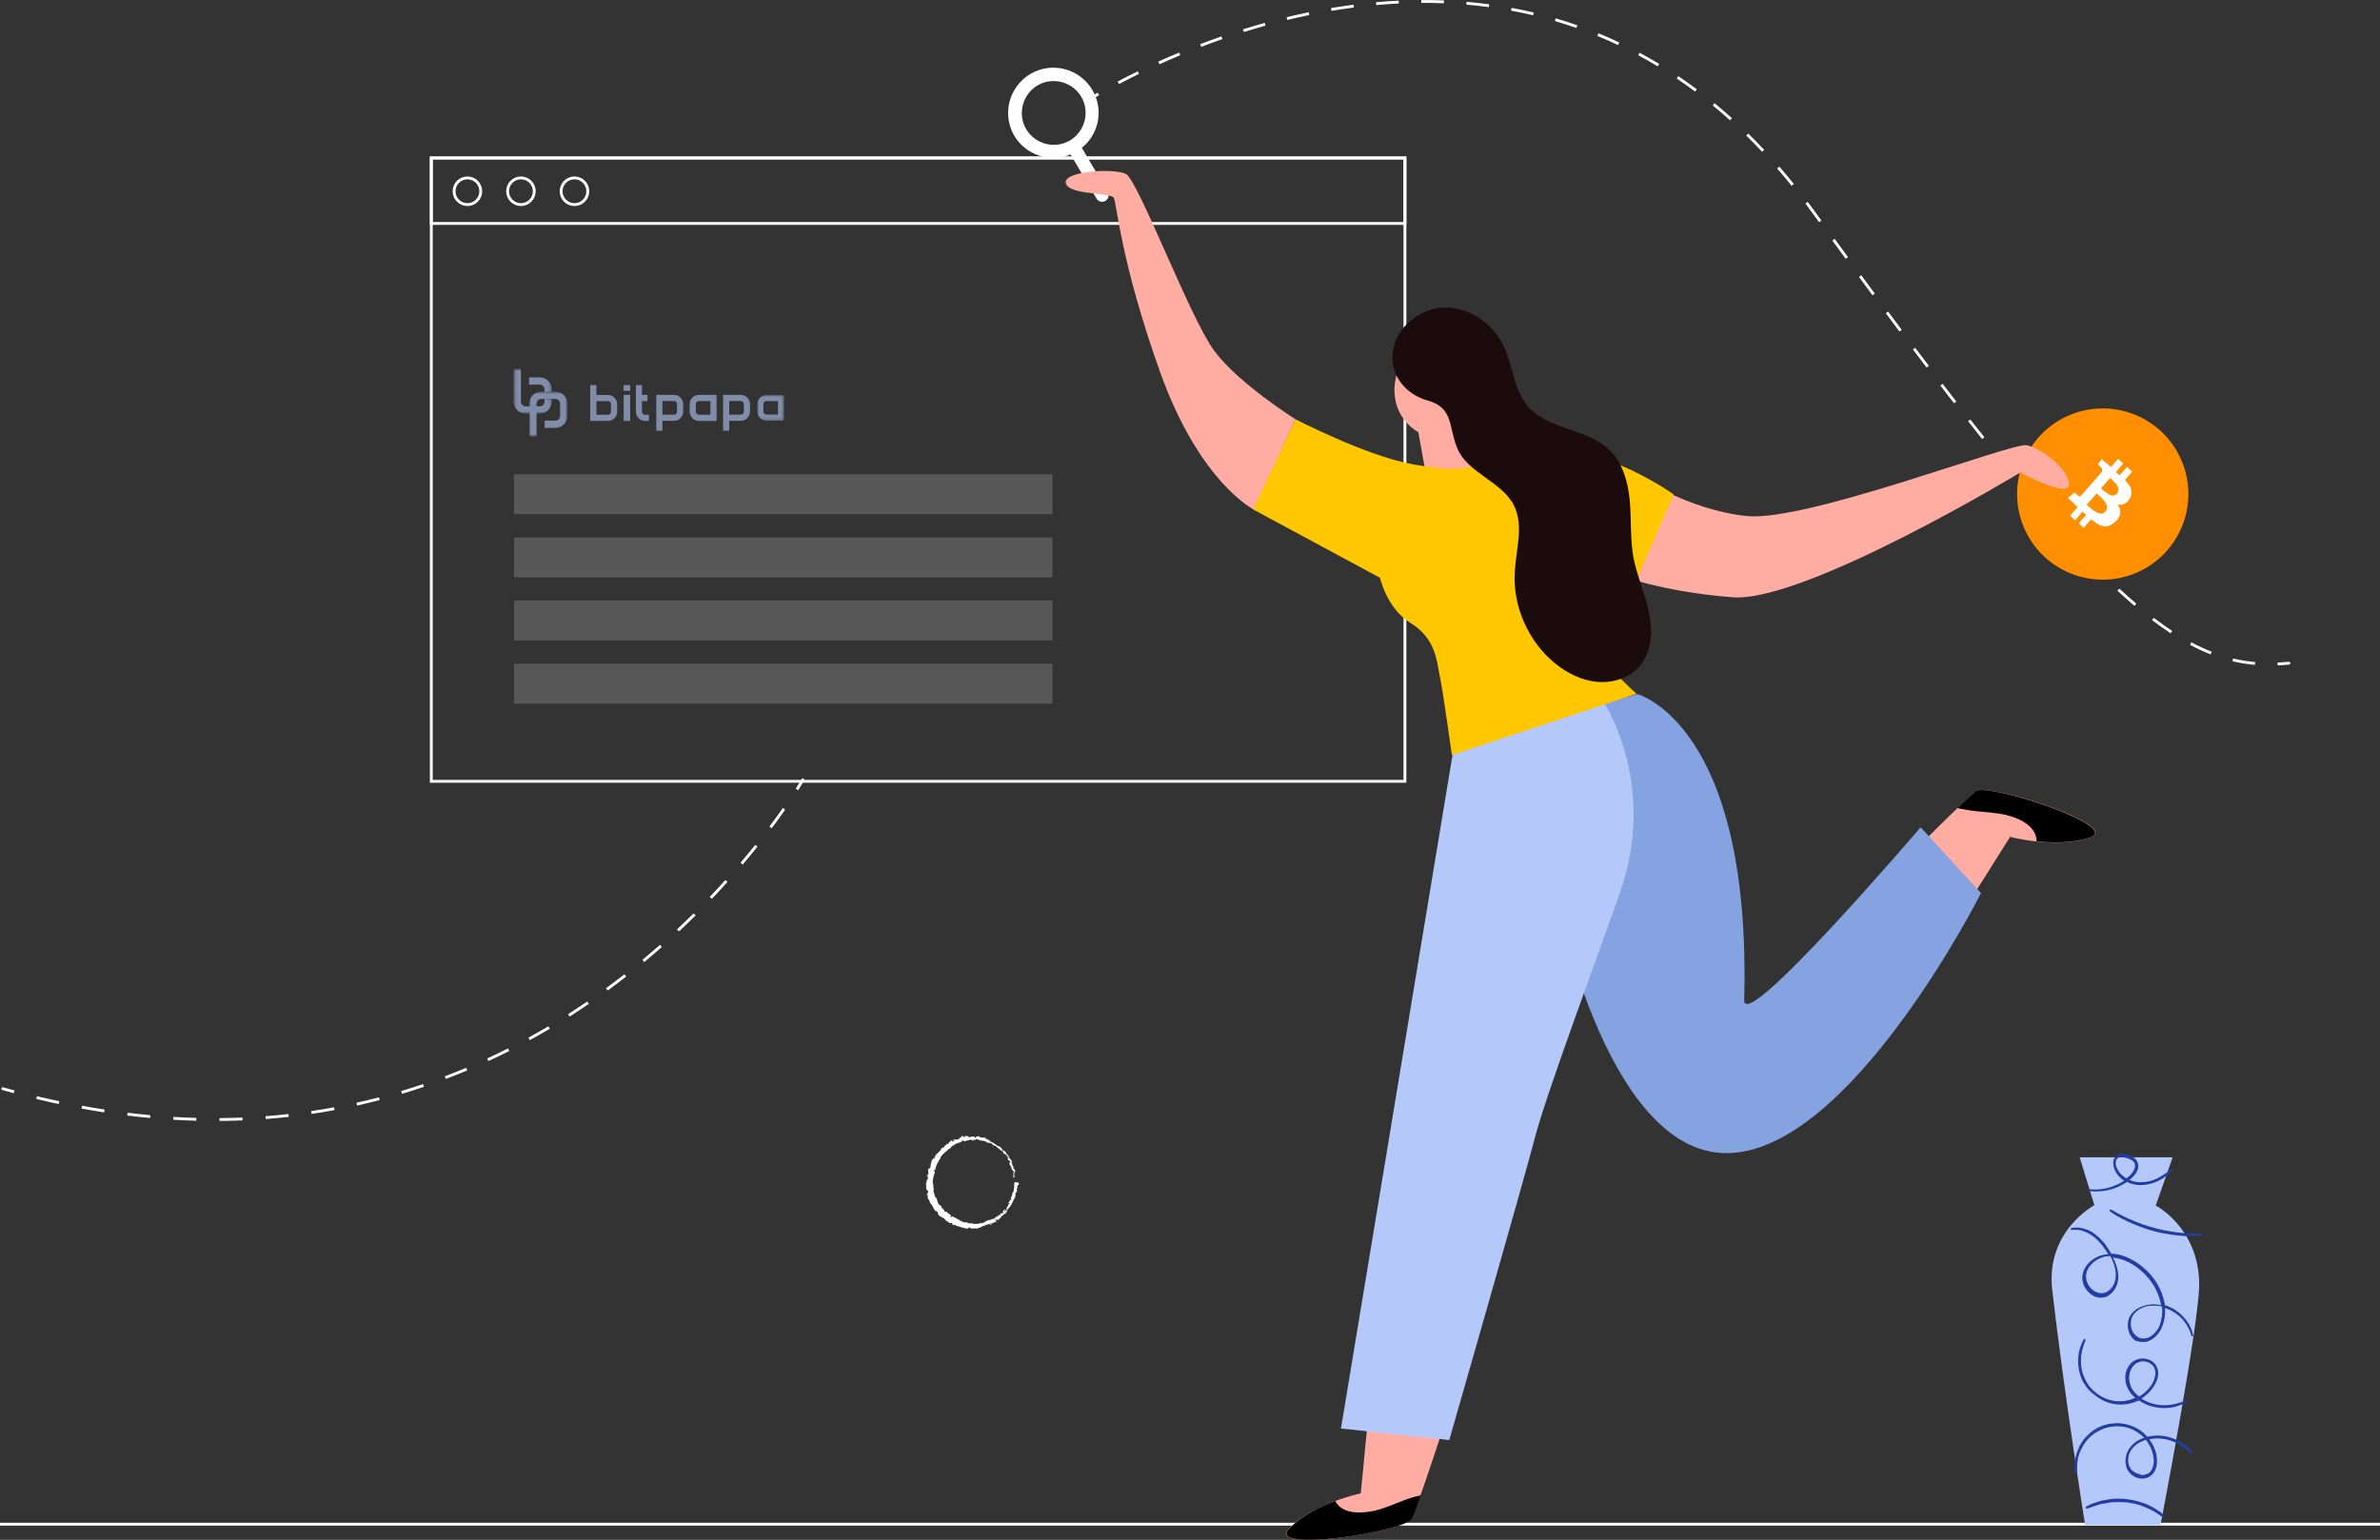<svg width="836" height="541" viewBox="0 0 836 541" fill="none" xmlns="http://www.w3.org/2000/svg">
<rect x="0" y="0" width="836" height="541" fill="#333333" stroke="none"/>
<path d="M282.434 274.248C282.571 274.008 282.488 273.703 282.248 273.566C282.008 273.429 281.703 273.512 281.566 273.752L282.434 274.248ZM1.137 382.019C0.871 381.944 0.594 382.098 0.519 382.363C0.444 382.629 0.598 382.906 0.863 382.981L1.137 382.019ZM0.863 382.981C2.197 383.36 3.526 383.727 4.851 384.085L5.111 383.119C3.791 382.763 2.466 382.396 1.137 382.019L0.863 382.981ZM12.739 386.101C15.385 386.74 18.011 387.336 20.618 387.891L20.826 386.913C18.229 386.36 15.611 385.766 12.974 385.129L12.739 386.101ZM28.634 389.479C31.305 389.968 33.956 390.414 36.585 390.817L36.737 389.829C34.117 389.427 31.476 388.983 28.814 388.495L28.634 389.479ZM44.691 391.936C47.388 392.266 50.062 392.551 52.712 392.793L52.803 391.797C50.163 391.556 47.499 391.272 44.813 390.943L44.691 391.936ZM60.869 393.406C63.585 393.566 66.277 393.681 68.943 393.751L68.97 392.751C66.314 392.681 63.633 392.567 60.928 392.408L60.869 393.406ZM77.106 393.83C79.834 393.81 82.535 393.744 85.209 393.634L85.167 392.635C82.505 392.744 79.816 392.81 77.099 392.83L77.106 393.83ZM93.332 393.158C96.06 392.95 98.758 392.696 101.427 392.398L101.316 391.405C98.659 391.701 95.972 391.954 93.256 392.161L93.332 393.158ZM109.463 391.357C112.178 390.956 114.861 390.509 117.511 390.019L117.329 389.036C114.691 389.524 112.02 389.968 109.317 390.368L109.463 391.357ZM125.439 388.407C128.117 387.812 130.761 387.173 133.37 386.493L133.118 385.526C130.52 386.203 127.889 386.839 125.222 387.431L125.439 388.407ZM141.195 384.303C143.805 383.521 146.379 382.699 148.916 381.838L148.595 380.891C146.069 381.748 143.506 382.567 140.908 383.345L141.195 384.303ZM156.593 379.08C159.144 378.112 161.656 377.106 164.128 376.066L163.74 375.145C161.279 376.18 158.778 377.181 156.238 378.145L156.593 379.08ZM171.557 372.788C174.044 371.637 176.49 370.453 178.894 369.239L178.443 368.347C176.049 369.556 173.614 370.735 171.137 371.88L171.557 372.788ZM186.076 365.457C188.469 364.144 190.817 362.803 193.121 361.438L192.611 360.578C190.317 361.937 187.978 363.273 185.595 364.58L186.076 365.457ZM200.066 357.165C202.376 355.692 204.637 354.196 206.849 352.683L206.284 351.858C204.081 353.365 201.829 354.855 199.529 356.322L200.066 357.165ZM213.465 348.001C215.68 346.381 217.842 344.746 219.95 343.102L219.335 342.313C217.235 343.951 215.081 345.58 212.874 347.194L213.465 348.001ZM226.3 337.992C228.42 336.231 230.481 334.467 232.48 332.703L231.819 331.953C229.827 333.71 227.774 335.469 225.661 337.222L226.3 337.992ZM238.493 327.243C240.511 325.355 242.459 323.477 244.338 321.616L243.634 320.905C241.762 322.76 239.821 324.632 237.81 326.513L238.493 327.243ZM250.017 315.824C251.942 313.804 253.781 311.814 255.534 309.866L254.791 309.197C253.044 311.138 251.212 313.121 249.293 315.134L250.017 315.824ZM260.889 303.739C262.737 301.561 264.466 299.456 266.076 297.441L265.295 296.817C263.691 298.824 261.968 300.921 260.126 303.091L260.889 303.739ZM271.067 290.994C272.854 288.609 274.43 286.419 275.795 284.464L274.975 283.892C273.616 285.838 272.047 288.019 270.267 290.394L271.067 290.994ZM280.347 277.654C281.042 276.562 281.562 275.712 281.91 275.135C282.084 274.846 282.215 274.625 282.302 274.476C282.346 274.401 282.378 274.345 282.4 274.307C282.411 274.287 282.42 274.273 282.425 274.263C282.428 274.258 282.43 274.255 282.432 274.252C282.433 274.251 282.433 274.25 282.434 274.249C282.434 274.249 282.434 274.248 282.434 274.248C282.434 274.248 282.434 274.248 282.434 274.248C282.434 274.248 282.434 274.248 282.434 274.248C282.434 274.248 282.434 274.248 282 274C281.566 273.752 281.566 273.752 281.566 273.752C281.566 273.752 281.566 273.752 281.566 273.752C281.566 273.752 281.566 273.752 281.566 273.752C281.566 273.752 281.566 273.752 281.565 273.753C281.565 273.753 281.565 273.754 281.564 273.755C281.563 273.757 281.561 273.76 281.558 273.765C281.553 273.774 281.545 273.788 281.535 273.806C281.514 273.842 281.482 273.897 281.439 273.97C281.354 274.116 281.225 274.334 281.053 274.619C280.71 275.19 280.193 276.033 279.504 277.117L280.347 277.654Z" fill="white"/>
<path d="M382.229 34.58C381.997 34.73 381.93 35.039 382.08 35.272C382.23 35.503 382.539 35.57 382.771 35.42L382.229 34.58ZM637 74.5L637.405 74.207L637 74.5ZM804.046 233.498C804.321 233.472 804.523 233.229 804.498 232.954C804.472 232.679 804.228 232.477 803.954 232.502L804.046 233.498ZM382.5 35C382.771 35.42 382.771 35.42 382.771 35.42C382.771 35.42 382.771 35.42 382.771 35.42C382.771 35.42 382.771 35.42 382.771 35.42C382.772 35.42 382.772 35.42 382.772 35.42C382.772 35.419 382.773 35.419 382.774 35.418C382.776 35.417 382.779 35.415 382.784 35.412C382.792 35.407 382.805 35.398 382.823 35.387C382.858 35.364 382.911 35.331 382.981 35.286C383.122 35.198 383.333 35.066 383.611 34.894C384.168 34.55 384.997 34.048 386.08 33.414L385.575 32.551C384.485 33.189 383.65 33.695 383.086 34.043C382.805 34.216 382.591 34.35 382.447 34.441C382.375 34.486 382.321 34.521 382.285 34.544C382.266 34.556 382.253 34.565 382.243 34.571C382.239 34.574 382.235 34.576 382.233 34.578C382.231 34.578 382.23 34.579 382.23 34.579C382.229 34.58 382.229 34.58 382.229 34.58C382.229 34.58 382.229 34.58 382.229 34.58C382.229 34.58 382.229 34.58 382.229 34.58C382.229 34.58 382.229 34.58 382.5 35ZM393.061 29.529C395.119 28.435 397.46 27.232 400.061 25.957L399.621 25.059C397.01 26.339 394.659 27.547 392.591 28.646L393.061 29.529ZM407.269 22.562C409.571 21.52 412.012 20.456 414.581 19.386L414.197 18.463C411.618 19.537 409.168 20.605 406.857 21.651L407.269 22.562ZM421.934 16.451C424.332 15.536 426.817 14.627 429.384 13.736L429.056 12.791C426.479 13.686 423.984 14.598 421.578 15.517L421.934 16.451ZM436.921 11.248C439.394 10.475 441.929 9.724 444.522 9.004L444.254 8.04C441.651 8.763 439.106 9.517 436.623 10.294L436.921 11.248ZM452.182 7.011C454.713 6.398 457.29 5.818 459.909 5.279L459.708 4.3C457.076 4.841 454.488 5.424 451.946 6.039L452.182 7.011ZM467.699 3.82C470.28 3.385 472.895 2.992 475.543 2.648L475.414 1.656C472.754 2.002 470.125 2.397 467.533 2.834L467.699 3.82ZM483.431 1.779C486.045 1.544 488.684 1.359 491.346 1.229L491.297 0.231C488.621 0.361 485.968 0.547 483.342 0.783L483.431 1.779ZM499.252 1.013C501.873 0.998 504.513 1.04 507.169 1.143L507.207 0.143C504.537 0.04 501.882 -0.002 499.246 0.013L499.252 1.013ZM515.079 1.633C517.698 1.857 520.329 2.144 522.97 2.498L523.103 1.507C520.446 1.15 517.799 0.862 515.165 0.637L515.079 1.633ZM530.775 3.74C533.349 4.215 535.929 4.758 538.514 5.372L538.745 4.399C536.144 3.781 533.547 3.235 530.956 2.757L530.775 3.74ZM546.177 7.401C548.693 8.137 551.21 8.944 553.727 9.826L554.057 8.882C551.524 7.994 548.99 7.182 546.458 6.441L546.177 7.401ZM561.104 12.628C563.523 13.619 565.939 14.683 568.351 15.823L568.778 14.918C566.35 13.771 563.918 12.701 561.484 11.702L561.104 12.628ZM575.447 19.404C577.733 20.633 580.013 21.933 582.286 23.308L582.803 22.452C580.516 21.069 578.221 19.76 575.921 18.523L575.447 19.404ZM588.965 27.579C591.13 29.04 593.286 30.572 595.432 32.177L596.031 31.376C593.872 29.761 591.703 28.22 589.524 26.75L588.965 27.579ZM601.63 37.042C603.657 38.709 605.673 40.445 607.677 42.253L608.347 41.51C606.331 39.693 604.304 37.947 602.266 36.27L601.63 37.042ZM613.399 47.638C615.263 49.468 617.116 51.363 618.957 53.325L619.686 52.64C617.836 50.669 615.974 48.764 614.1 46.924L613.399 47.638ZM624.249 59.191C625.956 61.158 627.652 63.185 629.334 65.274L630.113 64.647C628.423 62.548 626.72 60.511 625.004 58.535L624.249 59.191ZM634.194 71.531C634.997 72.604 635.798 73.691 636.595 74.793L637.405 74.207C636.605 73.1 635.801 72.008 634.994 70.931L634.194 71.531ZM636.595 74.793C637.39 75.893 638.18 76.985 638.967 78.07L639.776 77.484C638.99 76.399 638.2 75.306 637.405 74.207L636.595 74.793ZM643.63 84.495C645.209 86.665 646.77 88.805 648.312 90.916L649.12 90.326C647.578 88.216 646.018 86.076 644.439 83.906L643.63 84.495ZM652.995 97.308C654.59 99.479 656.166 101.618 657.721 103.725L658.526 103.13C656.97 101.025 655.396 98.887 653.801 96.716L652.995 97.308ZM662.414 110.058C664.031 112.234 665.626 114.373 667.2 116.476L668 115.877C666.427 113.775 664.833 111.636 663.216 109.462L662.414 110.058ZM671.936 122.782C673.564 124.942 675.169 127.062 676.751 129.142L677.547 128.537C675.966 126.457 674.362 124.339 672.734 122.18L671.936 122.782ZM681.58 135.463C683.209 137.584 684.813 139.662 686.393 141.698L687.183 141.085C685.604 139.05 684.001 136.974 682.374 134.854L681.58 135.463ZM691.312 148C692.986 150.13 694.631 152.211 696.25 154.242L697.032 153.619C695.415 151.589 693.771 149.511 692.099 147.382L691.312 148ZM701.205 160.417C702.9 162.511 704.564 164.549 706.199 166.533L706.971 165.897C705.338 163.916 703.676 161.88 701.983 159.788L701.205 160.417ZM711.308 172.67C713.064 174.756 714.785 176.777 716.473 178.732L717.23 178.079C715.545 176.126 713.827 174.11 712.073 172.026L711.308 172.67ZM721.711 184.716C723.526 186.759 725.302 188.724 727.04 190.612L727.776 189.935C726.042 188.051 724.27 186.091 722.458 184.052L721.711 184.716ZM732.48 196.403C734.381 198.383 736.236 200.267 738.049 202.059L738.752 201.348C736.946 199.563 735.097 197.685 733.201 195.711L732.48 196.403ZM743.768 207.538C745.813 209.432 747.803 211.203 749.746 212.857L750.394 212.096C748.463 210.451 746.483 208.69 744.447 206.804L743.768 207.538ZM755.933 217.857C758.158 219.555 760.322 221.093 762.436 222.482L762.985 221.646C760.893 220.271 758.748 218.747 756.54 217.062L755.933 217.857ZM769.278 226.562C771.748 227.879 774.158 228.991 776.528 229.918L776.892 228.987C774.561 228.075 772.186 226.98 769.748 225.68L769.278 226.562ZM784.164 232.32C786.817 232.951 789.441 233.366 792.063 233.597L792.151 232.601C789.575 232.374 787 231.967 784.396 231.347L784.164 232.32ZM800.057 233.768C801.379 233.714 802.708 233.623 804.046 233.498L803.954 232.502C802.631 232.626 801.32 232.716 800.016 232.769L800.057 233.768Z" fill="white"/>
<line x1="-4.37114e-08" y1="535.5" x2="836" y2="535.5" stroke="white"/>
<path d="M758.909 535.787C758.909 535.787 772.377 465.749 772.49 451.382C772.49 431.403 757.225 423.546 757.225 423.546L763.174 406.598H730.512L735.675 423.434C735.675 423.434 718.502 432.525 720.859 453.178C725.349 491.789 732.42 535.787 732.42 535.787H758.909Z" fill="#B4C9F9"/>
<path d="M727.705 431.515C727.705 431.515 727.817 431.515 728.042 431.515C728.266 431.515 728.603 431.515 729.052 431.515C729.95 431.515 731.409 431.627 732.98 432.413C734.664 433.087 736.46 434.321 738.031 436.342C738.817 437.352 739.603 438.362 740.388 439.597C741.174 440.831 741.847 442.178 742.409 443.637C742.97 445.096 743.419 446.78 743.307 448.464C743.307 450.147 742.633 451.943 741.398 453.29C740.725 453.963 739.939 454.525 739.041 454.749C738.144 454.974 737.133 454.974 736.235 454.637C734.44 453.963 732.868 452.392 732.307 450.372C731.634 448.464 732.307 446.219 733.654 444.535C735.001 442.852 737.021 441.729 739.266 441.28C741.511 440.943 743.868 441.28 746 442.066C748.133 442.964 750.266 444.198 752.061 445.77C755.653 448.913 758.347 453.178 759.245 457.555C759.694 459.8 759.694 462.045 759.133 464.177C758.684 466.31 757.561 468.218 755.878 469.565C755.092 470.238 754.194 470.687 753.184 470.799C752.174 470.912 751.163 470.687 750.378 470.238C748.694 469.228 747.908 467.208 747.908 465.412C747.908 464.514 748.021 463.616 748.47 462.83C748.806 462.045 749.368 461.371 750.041 460.81C751.276 459.688 752.959 459.014 754.418 458.79C757.561 458.228 760.479 459.014 762.612 460.249C764.857 461.483 766.428 463.055 767.438 464.402C768.561 465.861 769.122 467.096 769.346 467.993C769.683 468.891 769.795 469.34 769.795 469.34C769.795 469.34 769.683 468.891 769.459 467.993C769.122 467.096 768.673 465.749 767.551 464.402C766.54 462.943 764.969 461.371 762.724 460.137C760.479 458.902 757.561 458.004 754.306 458.565C752.735 458.902 751.051 459.463 749.704 460.698C749.031 461.259 748.47 462.045 748.021 462.83C747.572 463.728 747.46 464.626 747.46 465.636C747.46 467.544 748.357 469.677 750.153 470.799C751.051 471.361 752.174 471.585 753.184 471.361C754.306 471.248 755.204 470.687 756.102 470.014C757.786 468.667 758.908 466.647 759.469 464.402C760.03 462.269 760.03 459.912 759.582 457.555C758.684 452.953 755.99 448.688 752.286 445.433C750.378 443.862 748.357 442.515 746.113 441.617C743.868 440.719 741.398 440.382 739.154 440.831C736.797 441.28 734.776 442.515 733.317 444.198C732.644 445.096 732.083 446.106 731.746 447.229C731.409 448.351 731.521 449.474 731.858 450.484C732.531 452.504 734.103 454.3 736.011 454.974C737.021 455.31 738.031 455.31 739.041 455.086C740.052 454.749 740.837 454.188 741.511 453.514C742.858 452.055 743.419 450.259 743.531 448.464C743.531 446.668 743.082 444.984 742.521 443.525C741.96 442.066 741.174 440.719 740.388 439.484C739.603 438.25 738.817 437.127 738.031 436.229C736.348 434.321 734.44 432.974 732.868 432.301C731.185 431.627 729.725 431.515 728.827 431.515C728.266 431.291 727.705 431.515 727.705 431.515Z" fill="#00986C"/>
<path d="M752.848 471.473C753.072 471.473 753.297 471.473 753.521 471.473C754.531 471.361 755.654 470.8 756.552 470.126C758.235 468.779 759.47 466.759 760.031 464.402C760.48 462.83 760.592 461.259 760.48 459.575C761.266 459.8 762.052 460.137 762.725 460.473C764.633 461.484 766.204 462.83 767.439 464.514C768.225 465.636 768.898 466.759 769.347 467.994C769.572 468.442 769.684 468.891 769.684 469.116C769.796 469.34 769.908 469.677 770.133 469.565L770.357 469.453V469.228C770.357 469.228 770.245 468.667 770.021 467.769C769.572 466.422 768.898 465.187 768.113 464.065C766.766 462.269 765.082 460.698 763.174 459.688C762.388 459.239 761.49 458.902 760.48 458.565C760.48 458.229 760.368 457.892 760.256 457.555C759.358 452.953 756.776 448.576 752.848 445.321C750.94 443.637 748.807 442.403 746.562 441.505C744.879 440.831 743.307 440.495 741.624 440.495C741.399 440.158 741.175 439.709 740.95 439.372C740.165 438.137 739.379 436.903 738.481 436.005C736.91 434.209 735.002 432.75 733.206 432.076C731.41 431.403 729.951 431.179 729.053 431.291C728.043 431.291 727.594 431.515 727.594 431.515L727.369 431.627V431.852C727.369 432.189 727.706 432.189 728.043 432.076C728.267 432.076 728.604 432.076 729.053 432.076C729.951 432.076 731.298 432.189 732.869 432.974C734.665 433.76 736.348 435.107 737.808 436.791C738.593 437.688 739.379 438.811 740.165 440.046C740.277 440.27 740.389 440.495 740.501 440.719C740.052 440.719 739.716 440.831 739.267 440.831C736.797 441.28 734.665 442.515 733.206 444.311C732.42 445.209 731.859 446.331 731.634 447.453C731.298 448.576 731.41 449.81 731.747 450.933C732.42 453.065 734.104 454.861 736.124 455.647C737.134 455.984 738.257 455.984 739.379 455.759C740.277 455.535 741.175 454.861 741.96 454.076C743.307 452.617 743.981 450.821 744.093 448.8C744.093 447.229 743.756 445.545 743.083 443.749C742.858 443.076 742.522 442.403 742.185 441.841C743.42 441.954 744.767 442.29 746.001 442.739C748.134 443.525 750.154 444.76 751.95 446.331C755.654 449.474 758.123 453.627 759.021 458.004C759.021 458.229 759.133 458.341 759.133 458.565C757.674 458.229 756.103 458.116 754.419 458.453C752.511 458.79 750.94 459.575 749.705 460.586C748.919 461.259 748.358 462.045 748.021 462.83C747.573 463.728 747.46 464.739 747.46 465.749C747.46 467.545 748.246 469.902 750.266 471.136C751.052 471.136 751.95 471.473 752.848 471.473ZM759.47 459.014C759.695 460.698 759.47 462.381 759.133 463.953C758.684 466.085 757.562 467.881 755.991 469.116C755.205 469.789 754.307 470.126 753.409 470.238C752.511 470.351 751.613 470.238 750.828 469.677C749.144 468.667 748.47 466.647 748.47 465.187C748.47 464.29 748.583 463.504 748.919 462.718C749.256 462.045 749.705 461.371 750.379 460.81C751.501 459.8 752.96 459.126 754.644 458.79C756.44 458.565 758.011 458.678 759.47 459.014ZM741.287 441.28C741.624 441.954 742.073 442.739 742.297 443.525C742.971 445.209 743.307 446.78 743.195 448.239C743.195 449.923 742.522 451.606 741.399 452.841C740.726 453.514 740.052 453.963 739.267 454.188C738.481 454.412 737.471 454.412 736.685 454.076C735.002 453.514 733.542 451.943 732.981 450.035C732.42 448.239 732.869 446.107 734.328 444.535C735.675 442.964 737.583 441.841 739.716 441.392C740.165 441.392 740.726 441.28 741.287 441.28Z" fill="#243CA4"/>
<path d="M732.642 471.024C732.642 471.024 731.857 472.034 731.295 474.279C730.959 475.402 730.734 476.748 730.734 478.432C730.734 480.116 730.959 481.912 731.744 483.932C732.53 485.84 733.765 487.86 735.561 489.432C737.356 491.003 739.714 492.35 742.52 492.911C745.213 493.472 748.244 493.136 750.938 491.789C753.631 490.554 756.101 488.197 757.335 485.279C757.897 483.82 758.233 482.136 757.56 480.565C756.999 478.993 755.54 477.983 753.968 477.759C752.509 477.422 750.825 477.759 749.591 478.657C748.356 479.554 747.57 480.789 747.234 482.136C746.897 483.483 746.897 484.942 747.234 486.177C747.57 487.411 748.244 488.534 749.03 489.544C750.601 491.452 752.621 492.687 754.529 493.36C756.437 494.146 758.346 494.37 760.029 494.37C761.713 494.37 763.06 494.146 764.182 493.809C766.427 493.248 767.437 492.462 767.437 492.462C767.437 492.462 767.325 492.462 767.213 492.574C767.1 492.687 766.876 492.687 766.539 492.799C765.978 493.023 765.192 493.36 764.07 493.585C762.947 493.809 761.601 494.034 759.917 494.034C758.346 494.034 756.437 493.697 754.529 493.023C752.621 492.35 750.713 491.115 749.142 489.207C748.356 488.309 747.795 487.187 747.458 485.952C747.121 484.718 747.121 483.371 747.458 482.136C747.795 480.901 748.581 479.667 749.591 478.881C750.713 478.095 752.172 477.871 753.519 478.095C754.866 478.32 756.213 479.218 756.774 480.677C757.335 482.024 757.111 483.595 756.55 485.054C755.315 487.86 752.958 490.105 750.376 491.34C747.795 492.574 744.877 493.023 742.183 492.462C739.601 492.013 737.244 490.666 735.448 489.095C733.653 487.524 732.418 485.615 731.632 483.707C730.847 481.799 730.622 480.003 730.622 478.32C730.622 476.748 730.847 475.289 731.071 474.167C731.295 473.044 731.744 472.259 731.857 471.698C731.969 471.473 732.081 471.249 732.193 471.024C732.53 471.024 732.642 471.024 732.642 471.024Z" fill="#00986C"/>
<path d="M738.481 491.901C739.603 492.462 740.95 493.023 742.409 493.248C745.327 493.809 748.358 493.36 751.052 492.125C751.164 492.125 751.276 492.013 751.276 492.013C752.286 492.687 753.409 493.248 754.531 493.697C756.327 494.37 758.235 494.707 760.143 494.707C761.602 494.707 762.949 494.595 764.408 494.146C766.653 493.472 767.775 492.799 767.775 492.687L768 492.574L767.888 492.35C767.775 492.013 767.439 492.125 767.214 492.238L766.316 492.574C765.755 492.799 765.082 493.023 764.071 493.248C762.725 493.585 761.378 493.697 760.031 493.697C758.235 493.697 756.439 493.36 754.755 492.687C753.97 492.35 753.072 492.013 752.174 491.34C754.531 489.881 756.439 487.748 757.449 485.391C758.01 484.156 758.459 482.248 757.674 480.452C757.112 478.993 755.653 477.759 753.858 477.422C752.174 477.085 750.603 477.422 749.256 478.32C748.021 479.218 747.235 480.452 746.786 482.024C746.45 483.371 746.45 484.83 746.786 486.177C747.123 487.411 747.684 488.534 748.582 489.656C749.031 490.217 749.48 490.666 750.041 491.115C747.572 492.238 744.878 492.574 742.297 492.125C739.266 491.564 737.021 490.105 735.675 488.87C733.991 487.411 732.756 485.615 731.971 483.595C731.297 481.912 730.96 480.228 730.96 478.32C730.96 476.973 731.073 475.626 731.409 474.279C731.634 473.381 731.971 472.596 732.083 472.034L732.42 471.136C732.532 470.912 732.644 470.687 732.307 470.463L732.083 470.351L731.971 470.575C731.971 470.575 731.185 471.698 730.511 473.942C730.175 475.289 729.95 476.748 729.95 478.208C729.95 480.116 730.287 482.024 730.96 483.82C731.746 485.952 733.093 487.86 734.889 489.432C736.123 490.33 737.134 491.227 738.481 491.901ZM755.092 478.881C755.878 479.33 756.551 480.003 756.888 480.789C757.337 481.912 757.225 483.371 756.664 484.942C755.653 487.299 753.745 489.319 751.388 490.666C750.827 490.217 750.266 489.656 749.705 489.095C748.919 488.085 748.358 487.075 748.133 485.952C747.797 484.718 747.797 483.483 748.133 482.248C748.47 480.901 749.256 479.891 750.154 479.105C751.164 478.432 752.511 478.095 753.858 478.432C754.307 478.544 754.643 478.657 755.092 478.881Z" fill="#243CA4"/>
<path d="M729.166 517.38C729.166 517.38 728.829 516.145 729.054 513.788C729.166 512.665 729.503 511.206 730.064 509.747C730.625 508.176 731.635 506.604 732.982 505.033C734.329 503.462 736.237 502.115 738.594 501.329C740.839 500.543 743.533 500.094 746.339 500.656C749.033 501.105 751.726 502.564 753.747 504.809C755.767 507.053 757.226 509.972 757.338 513.227C757.338 514.798 757.002 516.482 755.879 517.716C754.757 518.951 753.073 519.288 751.502 519.063C750.043 518.839 748.584 517.941 747.798 516.706C747.012 515.471 746.788 513.9 746.9 512.553C747.012 511.206 747.573 509.859 748.359 508.849C749.145 507.839 750.155 506.941 751.277 506.38C753.41 505.145 755.767 504.809 757.787 504.809C759.92 504.809 761.716 505.258 763.287 505.931C764.858 506.492 766.093 507.278 766.991 507.951C768.899 509.298 769.573 510.421 769.573 510.421C769.573 510.421 769.46 510.421 769.348 510.308C769.236 510.196 769.011 509.972 768.899 509.859C768.45 509.41 767.777 508.849 766.879 508.176C765.981 507.502 764.746 506.829 763.175 506.268C761.716 505.706 759.808 505.258 757.787 505.258C755.767 505.258 753.522 505.594 751.39 506.829C750.379 507.39 749.369 508.176 748.696 509.186C747.91 510.196 747.461 511.431 747.349 512.778C747.237 514.125 747.461 515.471 748.135 516.594C748.92 517.716 750.155 518.502 751.502 518.726C752.849 518.951 754.42 518.614 755.43 517.492C756.44 516.369 756.777 514.91 756.777 513.339C756.665 510.308 755.318 507.39 753.298 505.258C751.39 503.125 748.696 501.666 746.114 501.217C743.533 500.656 740.839 500.992 738.594 501.89C736.349 502.676 734.441 504.023 733.094 505.482C731.747 506.941 730.737 508.625 730.176 510.084C729.503 511.543 729.278 513.002 729.054 514.125C728.941 515.247 728.941 516.145 728.941 516.706C728.941 516.931 728.941 517.155 728.941 517.38C729.166 517.267 729.166 517.38 729.166 517.38Z" fill="#00986C"/>
<path d="M742.297 500.094C743.532 499.982 744.991 499.982 746.45 500.319C749.368 500.88 752.062 502.339 754.082 504.584C754.195 504.696 754.195 504.696 754.307 504.809C755.429 504.472 756.664 504.36 758.011 504.36C759.919 504.36 761.827 504.809 763.623 505.482C764.97 506.043 766.204 506.717 767.327 507.502C769.235 508.962 769.908 509.972 770.021 510.084L770.133 510.308L769.908 510.533C769.684 510.757 769.459 510.533 769.235 510.421L768.561 509.747C768.112 509.41 767.551 508.849 766.766 508.288C765.643 507.502 764.409 506.829 763.174 506.38C761.49 505.707 759.694 505.37 757.899 505.37C757.113 505.37 756.103 505.37 754.98 505.707C756.664 507.951 757.674 510.645 757.674 513.227C757.674 514.574 757.45 516.482 756.103 517.941C754.98 519.175 753.184 519.737 751.501 519.4C749.817 519.063 748.47 518.165 747.572 516.818C746.787 515.584 746.45 514.012 746.674 512.441C746.787 510.982 747.348 509.635 748.246 508.513C749.032 507.502 750.042 506.604 751.276 505.931C751.838 505.594 752.511 505.37 753.184 505.145C751.389 503.237 748.919 501.89 746.338 501.329C743.307 500.768 740.726 501.329 739.042 501.89C737.022 502.676 735.114 503.798 733.655 505.37C732.42 506.604 731.522 508.176 730.736 509.859C730.175 511.094 729.838 512.441 729.726 513.788C729.614 514.686 729.614 515.471 729.614 516.145V517.043C729.614 517.267 729.614 517.604 729.277 517.604H729.053L728.94 517.38C728.94 517.38 728.604 516.033 728.828 513.676C728.94 512.216 729.277 510.87 729.838 509.523C730.512 507.727 731.522 506.043 732.869 504.696C734.44 503.013 736.348 501.666 738.593 500.88C739.491 500.543 740.726 500.207 742.297 500.094ZM752.96 518.165C753.858 518.053 754.756 517.716 755.317 517.043C756.103 516.145 756.552 514.686 756.552 513.114C756.439 510.533 755.429 507.951 753.746 505.819C753.072 506.043 752.399 506.38 751.613 506.717C750.491 507.39 749.593 508.064 748.919 508.961C748.134 509.972 747.685 511.094 747.572 512.329C747.46 513.676 747.685 514.91 748.358 515.92C749.032 516.931 750.266 517.716 751.613 517.941C752.062 518.277 752.511 518.278 752.96 518.165Z" fill="#243CA4"/>
<path d="M732.981 529.614C732.981 529.726 734.441 528.94 736.91 528.267C737.583 528.042 738.257 527.93 738.93 527.818C739.716 527.593 740.502 527.593 741.287 527.481C742.971 527.369 744.879 527.257 746.787 527.481C748.695 527.706 750.603 528.155 752.175 528.716C752.96 529.053 753.746 529.277 754.419 529.614C755.093 529.95 755.766 530.287 756.328 530.512C758.572 531.746 759.807 532.756 759.807 532.756C759.807 532.756 759.583 532.42 759.021 531.971C758.797 531.746 758.348 531.41 758.011 531.185C757.562 530.848 757.113 530.512 756.552 530.287C755.991 529.95 755.317 529.614 754.644 529.277C753.97 528.94 753.185 528.604 752.399 528.379C750.715 527.818 748.92 527.369 746.899 527.144C744.879 526.92 742.971 526.92 741.287 527.144C740.389 527.257 739.604 527.369 738.93 527.593C738.145 527.706 737.471 527.93 736.91 528.155C736.236 528.379 735.787 528.604 735.226 528.716C734.777 528.94 734.328 529.053 733.992 529.277C733.318 529.389 732.981 529.614 732.981 529.614Z" fill="#00986C"/>
<path d="M759.919 532.981C760.031 532.981 760.031 532.981 760.144 532.869L760.256 532.756V532.644C760.256 532.532 760.256 532.42 759.358 531.634C759.021 531.297 758.684 531.073 758.235 530.848L757.899 530.624C757.562 530.399 757.113 530.063 756.664 529.838C756.103 529.502 755.542 529.165 754.756 528.828C754.195 528.491 753.521 528.267 752.848 528.042L752.399 527.93C750.603 527.257 748.695 526.92 746.899 526.695C745.103 526.471 743.195 526.471 741.175 526.695L740.726 526.808C740.052 526.92 739.379 527.032 738.706 527.144C737.92 527.257 737.246 527.481 736.685 527.706C736.236 527.818 735.787 528.042 735.338 528.155L735.002 528.267C734.553 528.379 734.216 528.604 733.767 528.828C732.645 529.389 732.645 529.389 732.645 529.614V529.726L732.757 529.838C732.869 530.175 733.093 530.063 733.767 529.838C734.44 529.614 735.563 529.165 737.022 528.716C737.583 528.491 738.257 528.379 739.042 528.267C739.603 528.155 740.277 528.042 740.95 527.93L741.399 527.818C743.195 527.706 745.103 527.706 746.787 527.818C748.583 528.042 750.379 528.379 752.062 528.94L752.511 529.165C753.072 529.389 753.746 529.614 754.195 529.838C754.868 530.175 755.542 530.399 756.103 530.736C757.45 531.522 758.46 532.195 759.021 532.644C759.47 532.756 759.695 532.981 759.919 532.981Z" fill="#243CA4"/>
<path d="M741.4 425.23C741.4 425.23 741.737 425.567 742.523 426.016C743.196 426.465 744.319 427.138 745.666 427.811C748.359 429.271 752.176 430.954 756.665 432.077C761.155 433.311 765.308 433.76 768.338 433.872C769.91 433.872 771.032 433.872 771.93 433.872C772.828 433.872 773.277 433.76 773.277 433.76C773.277 433.76 772.828 433.76 771.93 433.648C771.032 433.648 769.91 433.648 768.338 433.536C765.308 433.311 761.155 432.862 756.777 431.628C752.288 430.393 748.472 428.822 745.778 427.475C744.431 426.801 743.309 426.24 742.635 425.791C741.849 425.342 741.4 425.118 741.4 425.23Z" fill="#00986C"/>
<path d="M770.245 434.209C770.919 434.209 771.368 434.209 771.929 434.209C773.388 434.097 773.5 434.097 773.5 433.76C773.5 433.423 773.388 433.423 771.817 433.423C770.919 433.423 769.684 433.311 768.225 433.311C766.092 433.199 761.715 432.75 756.664 431.403C751.726 430.056 747.685 428.26 745.777 427.25C744.542 426.689 743.42 426.016 742.634 425.567C741.399 424.893 741.175 424.781 741.063 425.118C740.838 425.454 740.951 425.454 742.185 426.352C742.971 426.801 743.981 427.475 745.328 428.148C747.236 429.158 751.277 431.066 756.44 432.525C761.603 433.872 766.092 434.209 768.225 434.321C769.011 434.209 769.684 434.209 770.245 434.209Z" fill="#243CA4"/>
<path d="M733.431 417.934C733.431 417.934 734.216 418.047 735.675 418.047C737.135 418.047 739.267 417.934 741.624 417.036C742.859 416.587 744.094 416.026 745.44 415.241C746.114 414.904 746.787 414.455 747.348 413.894C748.022 413.445 748.583 412.883 749.144 412.21C749.706 411.537 750.042 410.751 750.267 409.965C750.379 409.18 750.155 408.282 749.481 407.608C748.808 407.047 748.022 406.598 747.124 406.374C746.226 406.149 745.216 405.812 744.318 406.037C743.42 406.261 742.859 407.159 742.859 408.057C742.747 408.955 742.971 409.853 743.42 410.639C744.206 412.322 745.553 413.557 747.012 414.343C748.471 415.128 750.042 415.465 751.614 415.577C753.073 415.577 754.532 415.353 755.767 415.016C758.236 414.23 759.92 412.996 761.154 412.21C761.715 411.761 762.164 411.424 762.501 411.2C762.838 410.975 762.95 410.863 762.95 410.863C762.95 410.863 762.838 410.975 762.501 411.312C762.277 411.537 761.828 411.986 761.266 412.435C760.144 413.332 758.348 414.567 755.879 415.465C754.644 415.914 753.185 416.138 751.614 416.138C750.042 416.138 748.359 415.69 746.9 414.904C745.328 414.118 743.869 412.771 743.083 411.088C742.634 410.19 742.41 409.18 742.522 408.169C742.634 407.72 742.747 407.159 743.083 406.71C743.42 406.261 743.869 405.925 744.43 405.812C745.553 405.588 746.451 405.925 747.461 406.149C748.359 406.374 749.369 406.822 750.042 407.496C750.828 408.169 751.052 409.292 750.94 410.19C750.828 411.088 750.267 411.986 749.818 412.659C749.257 413.332 748.583 413.894 748.022 414.455C747.349 415.016 746.675 415.353 746.002 415.802C744.655 416.587 743.308 417.149 742.073 417.485C739.604 418.271 737.471 418.383 736.012 418.383C735.339 418.383 734.665 418.271 734.329 418.271C733.655 418.047 733.431 417.934 733.431 417.934Z" fill="#00986C"/>
<path d="M744.991 405.251C745.664 405.251 746.338 405.475 746.899 405.588L747.236 405.7C748.133 405.924 749.144 406.373 750.042 407.159C750.827 407.945 751.164 409.067 751.052 410.19C750.939 411.087 750.49 411.873 749.817 412.771C749.256 413.557 748.47 414.118 748.021 414.567C749.144 415.016 750.378 415.353 751.725 415.353C753.072 415.353 754.419 415.24 755.766 414.791C758.011 414.118 759.582 412.996 761.041 411.985C761.602 411.536 762.051 411.2 762.388 410.975C762.949 410.526 763.061 410.414 763.286 410.639C763.51 410.863 763.286 411.088 762.837 411.536C762.613 411.761 762.164 412.098 761.602 412.659C760.368 413.669 758.572 414.904 756.103 415.689C754.643 416.138 753.184 416.363 751.725 416.363C750.042 416.363 748.47 415.914 747.123 415.24C746.787 415.465 746.45 415.689 746.001 415.914C744.766 416.7 743.419 417.261 742.072 417.71C740.052 418.383 737.92 418.608 735.899 418.608C735.226 418.608 734.552 418.495 734.216 418.495C733.542 418.383 733.318 418.383 733.43 418.046C733.43 417.71 733.767 417.71 734.216 417.822C734.552 417.822 735.226 417.934 736.011 417.934C738.032 417.934 740.052 417.597 741.96 416.924C743.307 416.475 744.542 415.914 745.664 415.24C745.889 415.128 746.113 415.016 746.225 414.904C745.103 414.23 743.756 412.996 742.97 411.312C742.409 410.302 742.297 409.179 742.297 408.281C742.409 407.608 742.521 407.047 742.858 406.71C743.195 406.149 743.756 405.812 744.317 405.7C744.43 405.363 744.766 405.251 744.991 405.251ZM746.899 414.006C747.011 413.894 747.123 413.781 747.236 413.781C747.797 413.332 748.358 412.883 748.919 412.098C749.48 411.424 749.817 410.639 749.929 409.965C750.042 409.179 749.817 408.394 749.256 407.945C748.807 407.496 748.021 407.159 747.011 406.822H746.787C746.001 406.598 745.103 406.373 744.429 406.598C743.644 406.822 743.195 407.608 743.195 408.281C743.083 409.067 743.307 409.853 743.756 410.751C744.317 411.985 745.44 413.108 746.899 414.006Z" fill="#243CA4"/>
<g opacity="0.6">
<path opacity="0.3" d="M369.675 166.627H180.549V180.657H369.675V166.627Z" fill="white"/>
<path opacity="0.3" d="M369.675 188.851H180.549V202.881H369.675V188.851Z" fill="white"/>
<path opacity="0.3" d="M369.675 210.962H180.549V224.992H369.675V210.962Z" fill="white"/>
<path opacity="0.3" d="M369.675 233.186H180.549V247.216H369.675V233.186Z" fill="white"/>
<mask id="mask0_127_488" style="mask-type:alpha" maskUnits="userSpaceOnUse" x="185" y="137" width="15" height="17">
<path fill-rule="evenodd" clip-rule="evenodd" d="M185.923 137.61H199.276V153.328H185.923V137.61Z" fill="white"/>
</mask>
<g mask="url(#mask0_127_488)">
<path fill-rule="evenodd" clip-rule="evenodd" d="M199.276 146.15V141.784C199.276 139.479 197.405 137.61 195.096 137.61H190.103C187.794 137.61 185.923 139.479 185.923 141.784V153.328H188.469V141.784C188.469 140.883 189.201 140.153 190.103 140.153H195.1C196.003 140.153 196.734 140.883 196.734 141.784V146.15C196.734 147.051 196.003 147.781 195.1 147.781H191.324V150.324H195.096C197.405 150.324 199.276 148.455 199.276 146.15Z" fill="#B4C9F9"/>
</g>
<mask id="mask1_127_488" style="mask-type:alpha" maskUnits="userSpaceOnUse" x="180" y="129" width="14" height="17">
<path fill-rule="evenodd" clip-rule="evenodd" d="M180.438 129.587H193.791V145.305H180.438V129.587Z" fill="white"/>
</mask>
<g mask="url(#mask1_127_488)">
<path fill-rule="evenodd" clip-rule="evenodd" d="M191.249 141.131C191.249 142.032 190.518 142.762 189.615 142.762H184.618C183.715 142.762 182.984 142.032 182.984 141.131V129.587H180.438V141.131C180.438 143.437 182.309 145.305 184.618 145.305H189.611C191.92 145.305 193.791 143.437 193.791 141.131V140.22H191.249V141.131ZM193.791 136.765V137.677H191.249V136.765C191.249 135.864 190.518 135.134 189.615 135.134H185.845V132.591H189.611C191.92 132.591 193.791 134.46 193.791 136.765Z" fill="#B4C9F9"/>
</g>
<path fill-rule="evenodd" clip-rule="evenodd" d="M245.49 140.912C244.895 140.912 244.413 141.401 244.413 142.002V144.619C244.413 145.22 244.895 145.709 245.49 145.709H249.548V140.912H245.49ZM251.703 147.89H245.49C243.707 147.89 242.258 146.422 242.258 144.619V142.002C242.258 140.199 243.707 138.731 245.49 138.731H251.703V147.89Z" fill="#B4C9F9"/>
<mask id="mask2_127_488" style="mask-type:alpha" maskUnits="userSpaceOnUse" x="266" y="138" width="10" height="10">
<path fill-rule="evenodd" clip-rule="evenodd" d="M266.02 138.766H275.419V147.793H266.02V138.766Z" fill="white"/>
</mask>
<g mask="url(#mask2_127_488)">
<path fill-rule="evenodd" clip-rule="evenodd" d="M269.235 140.915C268.643 140.915 268.162 141.397 268.162 141.99V144.569C268.162 145.162 268.643 145.644 269.235 145.644H273.273V140.915H269.235ZM275.419 147.793H269.236C267.462 147.793 266.02 146.347 266.02 144.569V141.99C266.02 140.212 267.462 138.766 269.236 138.766H275.419V147.793Z" fill="#B4C9F9"/>
</g>
<path fill-rule="evenodd" clip-rule="evenodd" d="M214.63 144.631C214.63 145.23 214.146 145.717 213.553 145.717H209.495V140.937H213.553C214.146 140.937 214.63 141.424 214.63 142.023V144.631ZM213.552 138.765H209.494V135.297H207.34V147.89H209.494H213.552C215.334 147.89 216.785 146.428 216.785 144.631V142.023C216.785 140.227 215.334 138.765 213.552 138.765Z" fill="#B4C9F9"/>
<path fill-rule="evenodd" clip-rule="evenodd" d="M261.283 144.597C261.283 145.197 260.799 145.684 260.206 145.684H256.148V140.904H260.206C260.799 140.904 261.283 141.391 261.283 141.99V144.597ZM260.206 138.731H253.993V151.324H256.148V147.857H260.206C261.988 147.857 263.438 146.394 263.438 144.597V141.99C263.438 140.193 261.988 138.731 260.206 138.731Z" fill="#B4C9F9"/>
<path fill-rule="evenodd" clip-rule="evenodd" d="M232.678 140.904H236.736C237.33 140.904 237.814 141.391 237.814 141.99V144.597C237.814 145.197 237.33 145.684 236.736 145.684H232.678V140.904ZM232.677 151.324V147.857H236.736C238.517 147.857 239.967 146.394 239.967 144.597V141.99C239.967 140.193 238.517 138.731 236.736 138.731H230.522V151.324H232.677Z" fill="#B4C9F9"/>
<path fill-rule="evenodd" clip-rule="evenodd" d="M219.075 137.3H221.365V135.297H219.075V137.3Z" fill="#B4C9F9"/>
<path fill-rule="evenodd" clip-rule="evenodd" d="M219.075 138.731V147.89H221.357L221.365 138.731H219.075Z" fill="#B4C9F9"/>
<path fill-rule="evenodd" clip-rule="evenodd" d="M226.567 145.717C225.979 145.717 225.501 145.23 225.501 144.631V140.937H227.443V138.764H225.501V135.297H223.369V144.631C223.369 146.428 224.804 147.89 226.567 147.89H227.948V145.717H226.567Z" fill="#B4C9F9"/>
</g>
<rect x="151.5" y="55.5" width="342" height="219" stroke="white"/>
<rect x="151.5" y="55.5" width="342" height="23" stroke="white"/>
<path d="M206.472 67.192C206.472 69.784 204.374 71.885 201.786 71.885C199.198 71.885 197.1 69.784 197.1 67.192C197.1 64.6 199.198 62.5 201.786 62.5C204.374 62.5 206.472 64.6 206.472 67.192Z" stroke="white"/>
<path d="M187.671 67.192C187.671 69.784 185.573 71.885 182.985 71.885C180.398 71.885 178.299 69.784 178.299 67.192C178.299 64.6 180.398 62.5 182.985 62.5C185.573 62.5 187.671 64.6 187.671 67.192Z" stroke="white"/>
<path d="M168.873 67.192C168.873 69.784 166.774 71.885 164.186 71.885C161.599 71.885 159.5 69.784 159.5 67.192C159.5 64.6 161.599 62.5 164.186 62.5C166.774 62.5 168.873 64.6 168.873 67.192Z" stroke="white"/>
<path d="M765.176 187.683C772.967 173.01 767.389 154.8 752.716 147.008C738.044 139.217 719.833 144.795 712.041 159.468C704.25 174.14 709.828 192.351 724.501 200.142C739.173 207.934 757.384 202.356 765.176 187.683Z" fill="#FF8F00"/>
<path fill-rule="evenodd" clip-rule="evenodd" d="M737.938 161.015C738.499 161.576 739.06 162.025 739.621 162.474C740.183 162.923 740.744 163.484 741.305 163.933C741.417 164.045 741.529 164.045 741.642 163.933C742.427 163.035 743.101 162.25 743.886 161.352C743.999 161.239 744.111 161.127 744.223 161.352C744.672 161.801 745.121 162.25 745.682 162.699C745.795 162.811 745.795 162.923 745.682 163.035C744.897 163.821 744.223 164.719 743.438 165.617C743.438 165.729 743.325 165.729 743.213 165.841C743.662 166.178 744.111 166.627 744.448 166.964C744.56 166.964 744.672 166.851 744.672 166.851C745.233 166.178 745.795 165.505 746.468 164.831C746.693 164.607 746.805 164.382 747.029 164.158C747.141 164.045 747.141 164.045 747.254 164.158C747.703 164.607 748.264 165.056 748.825 165.617C748.937 165.617 748.825 165.729 748.937 165.729C748.376 166.402 747.815 167.076 747.254 167.637C747.029 167.862 746.805 168.198 746.58 168.423C746.468 168.535 746.468 168.647 746.58 168.76C747.029 169.433 747.478 169.994 748.039 170.668C748.376 171.341 748.713 172.127 748.713 172.912C748.713 174.035 748.264 175.045 747.59 175.943C747.029 176.504 746.58 176.953 745.795 177.178C745.233 177.402 744.672 177.402 744.111 177.29C743.999 177.29 743.999 177.29 743.886 177.178C743.999 177.514 744.223 177.739 744.335 178.075C744.784 178.973 744.897 179.871 744.672 180.882C744.448 181.555 743.999 182.341 743.438 182.902C742.764 183.575 742.091 184.137 741.193 184.585C740.183 185.034 739.172 185.034 738.162 184.698C736.815 184.249 735.805 183.463 734.795 182.677C734.683 182.565 734.458 182.565 734.346 182.677C733.56 183.463 732.887 184.361 732.101 185.259C731.877 185.483 731.877 185.483 731.652 185.259C731.203 184.81 730.754 184.361 730.305 184.024C730.193 183.912 730.193 183.8 730.305 183.688C731.091 182.79 731.877 181.892 732.662 181.106C732.775 180.994 732.775 180.994 732.775 180.882C732.326 180.545 731.989 180.208 731.54 179.759C731.091 180.208 730.642 180.657 730.305 181.218C729.856 181.667 729.407 182.116 729.071 182.677C728.958 182.79 728.958 182.79 728.734 182.677C728.285 182.228 727.724 181.779 727.275 181.33C727.163 181.218 727.163 181.106 727.275 180.994C728.061 180.096 728.846 179.198 729.632 178.412C729.632 178.3 729.744 178.3 729.856 178.188C728.734 177.178 727.612 176.055 726.377 174.933C726.601 174.708 726.714 174.596 727.05 174.372C727.612 173.923 728.061 173.586 728.509 173.137C728.622 173.025 728.734 173.025 728.846 173.137C729.183 173.474 729.632 173.81 729.969 174.147C730.305 174.484 730.867 174.484 731.091 174.035C733.448 171.341 735.805 168.76 738.162 165.953C738.499 165.505 738.499 164.831 738.162 164.382C737.713 163.933 737.264 163.484 736.928 163.147C736.815 163.035 736.815 163.035 736.928 162.923C737.489 162.362 738.05 161.688 738.499 161.127C737.826 161.015 737.826 161.015 737.938 161.015ZM732.999 177.29C733.111 177.29 733.111 177.402 733.111 177.402C733.897 178.076 734.683 178.973 735.693 179.535C736.366 179.984 736.928 180.32 737.713 180.433C738.948 180.657 740.295 179.422 740.07 178.075C740.07 177.402 739.734 176.953 739.397 176.392C738.723 175.269 737.601 174.372 736.591 173.474C736.479 173.361 736.366 173.361 736.254 173.586C735.805 174.147 735.356 174.596 734.907 175.157C734.234 175.831 733.673 176.504 732.999 177.29ZM740.968 173.81C741.081 173.923 741.417 173.923 741.642 174.035C742.876 174.372 744.111 173.361 744.111 172.014C744.111 171.341 743.774 170.668 743.438 170.219C742.876 169.433 742.091 168.872 741.417 168.086C741.305 167.974 741.193 167.974 741.08 168.086C740.183 169.208 739.172 170.219 738.162 171.341C738.05 171.453 738.05 171.566 738.162 171.678C738.387 171.902 738.499 172.014 738.723 172.239C739.397 172.688 740.07 173.249 740.968 173.81Z" fill="white"/>
<path d="M376.073 54.274L385.165 69.763C385.838 70.885 387.297 71.222 388.308 70.549C389.43 69.875 389.767 68.416 389.093 67.406L380.002 51.917C386.063 47.09 387.746 38.448 383.706 31.601C379.216 24.081 369.563 21.5 361.931 25.989C354.411 30.479 351.829 40.132 356.319 47.764C360.472 54.611 368.89 57.192 376.073 54.274ZM360.472 45.407C357.329 40.132 359.125 33.173 364.4 30.03C369.676 26.887 376.635 28.683 379.777 33.958C382.92 39.234 381.124 46.193 375.849 49.335C370.574 52.478 363.615 50.682 360.472 45.407Z" fill="white"/>
<path d="M480.571 497.962L507.508 499.982C507.508 499.982 498.08 528.94 495.835 533.542C493.591 538.144 443.98 545.776 452.847 536.909C461.714 528.042 477.989 524.675 477.989 524.675L480.571 497.962Z" fill="#FFADA3"/>
<path d="M493.365 527.032C489.774 528.379 486.182 530.063 482.478 530.848C477.539 531.859 471.366 531.859 469.009 527.369C463.846 529.277 457.448 532.42 452.959 536.909C444.092 545.776 493.59 538.144 495.947 533.542C496.62 532.308 497.743 529.165 499.09 525.349C497.069 525.798 495.161 526.359 493.365 527.032Z" fill="black"/>
<path d="M691.808 316.693L668.574 302.775C668.574 302.775 690.012 281 694.165 277.97C698.318 274.939 746.133 290.316 734.123 294.357C722.113 298.285 706.063 294.02 706.063 294.02L691.808 316.693Z" fill="#FFADA3"/>
<path d="M693.492 284.929C697.308 285.378 701.236 285.49 704.94 286.388C709.767 287.623 715.379 290.429 715.379 295.592C720.878 296.153 727.95 296.265 734.011 294.357C746.02 290.429 698.094 274.939 694.053 277.97C692.931 278.868 690.461 281.113 687.543 283.919C689.563 284.255 691.471 284.704 693.492 284.929Z" fill="black"/>
<path d="M674.634 290.653L695.847 313.775C695.847 313.775 649.941 404.914 606.616 405.139C563.291 405.363 545.893 311.53 545.893 311.53L535.23 255.185L575.076 243.849C575.076 243.849 615.258 254.175 612.677 351.375C612.34 363.61 674.634 290.653 674.634 290.653Z" fill="#85A3E0"/>
<path d="M510.764 261.919L471.031 501.89L509.081 505.931C509.081 505.931 534.896 416.026 539.049 400.088C543.202 384.262 559.253 341.274 569.017 313.663C582.486 275.613 563.293 246.542 563.293 246.542L510.764 261.919Z" fill="#B4C9F9"/>
<path d="M500.549 164.831L498.192 151.811C498.192 151.811 488.988 147.209 489.886 135.536C490.896 123.863 500.324 120.72 500.324 120.72L517.273 129.026L518.507 164.943L500.549 164.831Z" fill="#FFADA3"/>
<path d="M374.39 64.375C373.268 60.11 391.226 58.988 395.492 61.12C399.757 63.253 417.94 111.629 426.47 123.189C435 134.75 455.091 147.321 455.091 147.321L440.5 179.085C440.5 179.085 421.419 169.657 407.501 130.71C393.583 91.762 392.349 71.671 391.226 69.538C390.216 67.518 375.4 68.64 374.39 64.375Z" fill="#FFADA3"/>
<path d="M574.627 166.739L567.443 201.646C567.443 201.646 583.269 207.932 608.636 209.84C634.002 211.748 709.765 165.954 709.765 165.954C709.765 165.954 726.713 175.382 726.713 170.106C726.713 164.831 717.173 157.535 711.897 156.413C706.622 155.403 635.012 183.239 613.799 181.331C592.585 179.198 574.627 166.739 574.627 166.739Z" fill="#FFADA3"/>
<path d="M455.092 147.321C455.092 147.321 479.448 159.892 495.274 162.923C511.1 165.953 516.151 165.168 532.202 159.556C556.446 151.025 587.873 173.698 587.873 173.698L574.292 205.125L554.537 195.248C554.537 195.248 551.395 205.799 554.65 217.472C557.905 229.033 574.853 243.736 574.853 243.736L509.978 265.286C509.978 265.286 506.947 243.287 505.825 238.012C504.703 232.737 504.59 224.431 495.387 218.819C487.193 213.88 484.724 202.993 484.724 202.993L440.164 178.973L455.092 147.321Z" fill="#FFC700"/>
<path d="M489.212 123.751C490.222 115.108 498.528 108.374 507.282 108.037C515.925 107.813 524.231 113.537 528.047 121.282C531.414 128.24 531.639 136.883 536.69 142.72C543.873 151.138 557.679 150.464 565.535 158.321C570.137 162.923 571.933 169.657 572.494 176.167C573.056 182.677 572.607 189.299 573.729 195.697C574.964 202.207 577.77 208.38 579.117 214.778C580.576 221.288 580.351 228.584 576.198 233.747C572.719 238.012 566.882 240.032 561.27 239.583C555.658 239.134 550.607 236.553 546.23 233.073C536.802 225.329 531.302 212.982 532.088 200.748C532.537 192.891 535.343 184.585 531.751 177.514C527.374 168.984 515.252 166.178 511.772 157.199C508.742 149.566 510.537 143.281 501.446 140.699C494.038 138.679 488.201 132.057 489.212 123.751Z" fill="#1B0B0D"/>
<path d="M354.411 422.536C354.187 422.873 354.523 422.76 354.636 422.985C354.523 423.434 354.411 422.985 354.187 423.097C354.074 423.322 354.187 423.658 354.074 423.771C354.074 423.771 353.962 423.771 353.962 423.658C353.962 423.995 353.513 424.332 353.513 424.781H353.401C353.513 424.781 353.625 424.893 353.738 425.005C353.625 425.117 353.625 425.342 353.513 425.23C353.625 425.117 353.513 425.117 353.513 425.005V425.23C353.176 425.117 353.625 425.005 353.401 424.893C353.289 425.23 353.176 425.566 352.952 425.791C352.728 425.679 353.289 425.342 352.84 425.342L353.176 425.117C352.728 425.005 353.401 425.005 352.84 424.893C352.503 425.23 352.615 425.454 352.166 425.679C352.166 425.903 352.391 425.791 352.391 426.015C352.054 426.689 351.493 425.903 351.381 426.464C351.381 426.689 351.493 426.913 351.156 427.026L351.044 426.689C350.595 426.913 351.044 427.138 350.595 427.362C350.595 427.25 350.819 427.026 350.819 427.026C350.37 427.026 350.707 427.25 350.483 427.475L350.258 427.25C349.809 427.587 349.473 428.036 348.911 428.372C348.911 428.26 348.911 428.148 348.799 428.148C348.462 428.372 348.126 428.485 347.789 428.597C347.452 428.709 347.003 428.709 346.667 428.821L346.442 429.158C346.33 429.158 346.33 429.046 346.33 429.046C345.993 429.046 346.33 429.158 346.218 429.27C346.105 429.27 345.993 429.158 346.105 429.158C345.656 429.495 344.871 429.944 344.309 429.719L344.422 429.607C343.973 429.607 344.085 430.168 343.636 429.944H343.748C342.85 429.944 341.952 430.168 341.279 429.719C341.167 430.056 340.493 429.495 340.381 429.944C339.932 429.607 340.044 429.607 339.483 429.383C339.259 429.383 339.146 429.607 338.922 429.607V429.383L338.585 429.495L338.473 429.158H338.248C338.361 429.158 338.361 429.27 338.361 429.383C338.024 429.383 337.575 429.046 337.687 428.934L336.902 428.821C336.902 428.709 337.126 428.709 337.238 428.709C336.789 428.821 337.238 428.485 336.789 428.485C336.789 428.597 336.677 428.597 336.677 428.597C336.565 428.372 336.228 428.148 335.891 428.148L336.004 428.036C335.442 427.811 334.881 427.587 334.32 427.25C334.432 427.475 334.32 427.699 334.096 427.587L334.208 427.362C333.983 427.475 334.32 427.587 333.983 427.587C333.759 427.475 333.983 427.25 334.208 427.25L333.871 427.138C333.871 427.026 333.983 427.026 334.096 427.026C333.871 427.026 333.871 426.577 333.534 426.689V426.577C332.973 426.24 332.749 426.015 332.412 425.679C332.3 425.791 332.187 425.679 331.851 425.679C331.626 425.342 331.514 424.893 331.177 424.556C330.841 424.332 330.953 424.556 330.728 424.556C330.841 424.444 330.616 423.995 330.841 424.107C330.504 423.658 330.392 423.546 329.83 423.097C329.83 423.209 329.83 423.322 329.718 423.322C329.606 423.209 329.606 422.985 329.718 422.985C329.045 422.424 329.381 421.077 328.708 420.74L328.259 420.179C328.147 419.842 328.484 420.291 328.484 420.067C327.922 419.505 328.259 418.944 327.81 418.495C328.035 418.271 328.035 417.822 327.922 417.373C327.81 416.924 327.698 416.587 327.922 416.25H327.81C327.698 416.138 327.922 416.026 327.922 415.914C327.81 415.914 327.81 416.138 327.698 416.026C327.473 414.679 327.922 413.22 328.371 411.985C328.484 411.536 327.81 411.536 328.259 410.975L328.484 411.2C328.484 410.638 328.708 410.189 328.82 409.74C329.045 409.291 329.269 408.843 329.381 408.281C329.381 408.394 329.494 408.394 329.381 408.506C329.606 408.394 329.83 407.832 329.606 407.72C329.718 407.608 329.718 407.72 329.83 407.72C330.055 407.608 329.943 407.159 330.167 407.159V407.271C330.167 407.159 330.616 406.822 330.279 406.71C330.616 406.485 330.616 406.037 330.953 405.924C330.953 405.588 331.514 405.475 331.29 405.251C331.514 405.475 331.963 404.914 331.963 404.69C331.963 404.802 332.187 404.577 332.187 404.802C332.412 404.577 332.524 404.353 332.412 404.353C332.973 404.353 332.973 403.455 333.534 403.679C333.759 403.343 334.096 403.118 334.32 402.782C334.657 402.557 334.881 402.22 335.218 402.108C335.33 402.445 334.545 402.557 334.769 402.782C335.218 402.333 335.555 401.884 336.116 401.659C336.34 401.659 336.116 401.884 336.004 401.884C336.565 401.435 337.238 401.435 337.799 401.098C337.799 401.098 337.799 401.21 337.687 401.21C337.799 401.21 338.024 401.21 337.912 401.098L337.799 401.21C337.575 400.986 338.136 400.649 338.136 400.537C338.024 400.986 338.81 400.537 338.585 401.098C338.697 401.098 338.697 400.986 338.697 400.873C338.81 400.873 338.922 400.873 338.81 401.098C339.259 400.873 339.034 400.761 339.371 400.761C339.371 400.873 339.259 400.873 339.259 400.986C339.371 400.761 339.595 400.649 339.932 400.649C339.932 400.649 339.932 400.761 339.82 400.761C340.381 400.649 340.718 400.312 341.391 400.424C341.167 400.761 341.616 400.537 341.616 400.761C341.728 400.761 341.84 400.649 341.952 400.649L341.84 400.537C342.177 400.537 342.401 400.312 342.626 400.424L342.401 400.537H342.963L342.626 400.424C342.963 400.312 342.626 400.088 342.963 400.2C342.85 400.2 343.299 400.2 343.412 400.424C343.524 400.312 343.748 400.312 343.973 400.424C343.973 400.537 343.861 400.761 343.861 400.761C344.085 400.537 344.534 400.761 344.758 400.537C344.646 400.537 344.646 400.761 344.646 400.761L344.758 400.649C344.871 400.761 344.871 400.761 344.871 400.873C345.32 400.986 344.871 400.537 345.32 400.761C345.32 400.761 345.32 400.761 345.207 400.761C345.656 400.986 346.218 400.873 346.554 401.098C346.554 401.435 346.105 400.986 346.218 401.322C346.891 401.435 347.564 401.435 348.126 401.771L348.013 401.659C348.238 401.322 348.35 401.996 348.687 401.996C348.575 401.996 348.462 402.108 348.575 402.108C348.911 402.445 349.36 402.445 350.034 402.782H349.922C350.034 403.006 350.483 403.23 350.595 403.455C350.707 403.455 350.819 403.567 350.819 403.343C351.044 403.792 351.268 404.016 351.717 404.241C352.054 404.465 352.391 404.69 352.503 405.139C352.391 405.026 352.279 405.026 352.391 405.139L352.952 405.588C353.064 405.475 352.952 405.475 352.952 405.251C353.064 405.251 353.289 405.363 353.401 405.475C353.064 405.363 353.176 405.7 353.176 405.812C353.176 405.812 353.289 405.812 353.289 405.7C353.289 406.149 353.625 405.475 353.738 406.037H353.625C353.738 406.149 353.962 406.261 354.074 406.373C353.962 406.598 353.85 406.261 353.738 406.373C353.85 406.598 354.411 406.598 354.299 406.934C354.187 406.822 354.074 406.71 353.962 406.71C353.962 407.047 353.962 407.047 354.074 407.271L354.187 407.72V407.608C354.748 407.608 354.636 408.169 355.085 408.394C354.636 408.169 354.86 408.394 354.636 408.506C354.636 408.618 354.636 408.843 354.523 408.843C354.748 408.955 354.523 409.179 354.86 409.404C354.748 409.404 354.972 409.628 354.748 409.628C354.972 409.853 354.86 409.516 354.972 409.516C355.421 409.853 354.972 410.526 355.534 410.975C355.758 411.424 356.095 411.424 356.319 411.873C356.207 412.098 355.983 411.761 355.983 411.761C355.983 412.098 355.983 412.21 356.095 412.434C355.983 412.434 355.983 412.434 355.87 412.546C355.87 412.771 356.207 412.659 356.095 412.883C355.983 412.883 355.87 412.771 355.758 412.771C355.87 412.995 355.983 413.22 356.095 413.444C355.983 413.557 355.87 413.332 355.758 413.22C355.87 413.444 355.983 413.893 356.207 414.006L356.319 413.781C356.319 413.893 356.095 413.893 356.095 413.781C355.87 413.557 356.095 413.444 356.207 413.444L356.319 413.557C356.768 413.332 356.095 412.883 356.095 412.546L356.431 412.659L356.095 412.322C356.207 412.21 356.319 412.098 356.431 412.322C356.544 411.985 356.319 412.098 356.431 411.873C356.431 411.873 356.431 411.873 356.544 411.873L356.431 411.649C356.544 411.649 356.656 411.536 356.656 411.761C356.768 411.312 356.207 411.087 356.431 410.863C356.095 410.302 356.207 410.863 355.758 410.526L356.207 410.077H355.983C355.983 409.965 355.983 409.853 355.983 409.853C355.758 409.628 355.87 409.965 355.758 409.853C355.87 409.516 355.309 409.067 355.646 408.843C355.421 408.843 355.646 409.179 355.421 408.955C355.758 408.73 355.197 408.618 355.197 408.281C355.421 408.281 355.421 408.618 355.534 408.169C355.197 408.169 355.309 407.608 355.197 407.496C354.972 407.608 354.86 407.047 354.523 406.822C354.636 406.822 354.187 406.149 354.074 405.7C353.85 405.812 353.625 405.475 353.401 405.251C353.513 405.139 353.625 405.139 353.738 405.251L353.513 405.026C353.401 405.026 353.289 405.026 353.176 404.914L353.401 404.802C353.176 404.577 352.728 404.465 352.503 404.016C352.391 404.128 352.391 404.69 351.942 404.465C352.054 404.353 352.166 404.241 352.279 404.241C352.279 404.241 352.054 404.241 352.054 404.128H352.279C352.166 403.904 352.054 404.128 351.942 404.016C352.054 403.904 351.942 403.904 352.054 403.792L352.166 403.904C352.054 403.792 351.942 403.567 351.942 403.455C351.942 403.567 351.83 403.567 351.717 403.567C351.493 403.343 351.717 403.343 351.605 403.118C351.493 403.118 351.381 402.894 351.268 403.118C351.156 403.006 351.268 403.006 351.268 402.894C351.044 402.894 350.595 402.445 350.595 402.669C350.034 402.445 349.585 401.884 349.024 401.659V401.547C348.687 401.435 348.238 401.21 348.013 401.21C347.901 401.21 347.901 400.986 347.901 400.873C347.677 400.761 347.564 400.873 347.228 400.649C347.564 400.649 347.228 400.537 347.564 400.649C347.228 400.424 347.228 400.312 346.779 400.424C347.003 400.312 346.554 400.088 346.442 400.088L346.667 400.312C346.442 400.312 346.33 400.2 346.218 400.088L346.33 399.863C345.656 399.414 344.871 399.976 344.422 399.414C344.197 399.527 344.758 399.639 344.534 399.751C344.197 399.639 343.973 399.302 343.861 399.19C343.412 398.965 343.412 399.527 342.85 399.302C342.85 399.414 342.963 399.639 342.626 399.751C342.289 399.751 342.289 399.302 342.401 399.302C342.514 399.302 342.514 399.302 342.514 399.414C342.626 399.414 342.738 399.302 342.626 399.302V399.414C342.514 399.302 341.952 399.302 342.065 399.19C341.84 399.302 341.952 399.302 342.177 399.414C341.728 399.302 341.503 399.302 341.054 399.302C341.167 399.302 341.167 399.414 341.167 399.414C340.493 399.302 340.83 399.639 340.493 399.639C340.269 399.527 340.606 399.302 340.157 399.414C339.82 399.302 340.044 399.19 340.157 399.078C339.708 399.302 339.371 399.078 339.146 399.078L339.371 398.965C339.259 399.078 339.146 399.078 339.034 399.078L339.146 399.19C339.034 399.19 338.922 399.19 338.922 399.078C338.81 399.19 339.034 399.414 338.81 399.527C338.585 399.414 338.361 399.639 338.248 399.527C338.81 399.527 338.136 399.302 338.585 399.19C338.473 399.19 338.361 399.19 338.248 399.19C338.248 399.19 338.248 399.19 338.248 399.078C337.687 398.965 338.024 399.414 337.575 399.527C337.575 399.414 337.351 399.302 337.351 399.414C337.575 399.414 337.463 399.639 337.351 399.751C337.014 399.751 337.014 399.863 336.789 399.976H337.014C337.014 400.088 336.789 400.2 336.565 400.312C336.565 400.2 336.789 400.2 336.677 400.2C336.565 400.537 336.004 400.2 335.779 400.424C335.555 400.424 335.667 400.2 335.555 400.2C335.218 400.537 335.106 400.2 334.769 400.537C334.993 400.649 334.993 400.649 334.769 400.873L335.33 400.424L334.993 400.873C335.218 400.761 335.33 400.537 335.442 400.537C335.33 400.761 335.33 400.761 335.442 400.761C335.106 400.649 334.993 401.098 334.657 401.098L334.432 400.649C333.871 400.649 333.759 401.322 333.085 401.547H333.31C333.31 401.771 332.973 401.771 332.861 401.996C332.749 401.884 332.636 401.884 332.524 401.884C332.636 401.996 332.075 402.22 332.3 402.445H331.963C331.514 402.669 331.738 403.118 331.29 403.455C331.29 403.23 331.065 403.343 331.177 403.006C331.065 403.118 330.953 403.23 330.953 403.23C330.841 403.23 330.728 403.679 330.504 403.679C330.504 403.792 330.616 403.904 330.392 404.016C330.392 404.016 330.279 404.353 330.504 404.241C329.83 404.353 329.494 405.251 328.932 405.475C328.708 405.812 328.484 406.149 328.371 406.485C328.371 406.485 328.259 406.485 328.371 406.373C328.035 406.71 328.596 406.822 328.147 407.159C327.81 407.271 328.147 406.822 328.035 406.934C327.586 406.71 327.698 407.496 327.361 407.72V407.608C327.137 407.832 327.249 408.281 327.024 408.73C327.024 408.73 327.024 408.73 326.912 408.73C327.024 409.067 326.912 409.628 326.8 410.077C326.688 409.853 326.8 409.853 326.575 409.853C326.575 410.077 326.912 409.965 326.8 410.302C326.688 410.414 326.463 410.638 326.239 410.638C326.239 410.526 326.351 410.414 326.351 410.302C326.014 410.414 326.239 410.751 326.126 410.975L326.014 410.863C325.902 411.424 326.239 411.536 326.014 412.098H326.126C326.351 412.434 325.902 412.322 326.126 412.659H325.79C325.79 412.883 325.902 413.444 326.014 413.781C325.79 413.557 325.79 413.108 325.677 412.771C325.677 412.995 325.565 413.444 325.677 413.669C325.677 413.557 325.565 413.444 325.677 413.332C325.902 413.669 326.014 414.006 325.902 414.342C325.341 414.23 325.677 415.465 325.229 415.801C325.341 416.138 325.341 416.587 325.341 416.924C325.341 417.373 325.341 417.71 325.453 418.159C325.902 417.71 325.453 418.383 325.902 418.271C326.014 418.495 326.014 418.495 326.014 418.607L325.902 419.281C325.79 419.505 325.79 419.169 325.677 419.169C325.79 419.618 325.565 419.393 325.453 419.73C325.565 419.618 325.677 419.842 325.677 420.067L325.79 419.618C326.126 420.179 325.565 420.291 326.014 420.852L325.79 420.74C326.014 421.077 326.239 421.862 326.688 421.975C326.688 422.087 326.575 422.199 326.463 422.087C326.688 422.873 327.586 423.434 327.698 424.107H327.586C327.698 424.22 327.922 424.22 327.922 424.444C327.922 424.444 327.81 424.444 327.81 424.556C327.922 424.556 328.259 424.781 328.259 424.893L328.035 424.781C328.371 425.454 329.045 425.566 329.494 425.903C329.269 426.128 329.606 426.689 329.718 426.913C330.392 427.587 331.065 427.699 331.738 428.148C331.963 428.821 333.085 429.27 333.759 429.832C333.647 429.719 333.871 429.607 334.096 429.607C334.208 429.719 334.657 429.607 334.545 429.944H334.432C334.432 430.281 334.881 430.393 335.106 430.505L335.33 430.168C335.555 430.617 336.116 430.73 336.565 430.842C337.014 430.954 337.463 430.954 337.687 431.291C337.912 431.291 338.136 431.291 338.361 431.178V431.403C338.922 431.515 339.146 431.627 339.82 431.627L339.708 431.74C340.044 431.74 340.269 431.178 340.606 431.178L340.718 431.515C341.391 431.627 342.065 431.74 342.738 431.515C342.738 431.515 342.738 431.627 342.626 431.627C342.963 431.627 343.86 431.74 343.636 431.291C343.636 431.627 344.309 431.178 344.646 431.066V431.291C344.871 430.954 344.871 430.842 345.207 430.729C345.32 430.729 345.32 430.842 345.207 430.842C345.544 430.842 345.432 430.617 345.769 430.617L345.656 430.729C345.993 430.617 345.993 430.617 346.105 430.393C346.33 430.281 346.667 430.281 346.779 430.393C346.779 430.281 346.891 430.056 347.115 430.056C347.115 430.168 347.115 430.168 347.115 430.168C347.677 430.168 347.789 429.607 348.238 429.607C348.238 429.719 348.35 429.719 348.35 429.719C347.901 429.944 347.564 430.056 347.677 430.056C347.789 430.281 348.126 430.056 347.901 430.505C348.126 430.281 348.462 429.719 348.799 429.607C348.799 429.607 348.799 429.607 348.911 429.607C349.024 429.607 349.024 429.495 349.136 429.495C349.248 429.495 349.36 429.495 349.473 429.383C349.585 429.495 349.922 429.27 350.034 429.158C349.922 428.934 350.146 428.934 349.809 428.821C349.809 428.821 349.809 428.821 349.697 428.934C349.697 428.934 349.697 428.934 349.697 429.046C349.585 429.158 349.473 429.158 349.36 429.27C349.473 429.046 349.473 428.934 349.697 428.934C349.697 428.821 349.697 428.597 349.697 428.485C350.034 428.597 350.595 428.485 350.707 428.597C351.044 428.148 351.717 427.811 351.717 427.25C351.83 427.138 351.942 427.25 352.054 427.25C352.054 427.362 351.942 427.362 351.942 427.475C352.054 427.138 352.615 426.801 352.503 426.577C352.84 426.352 352.503 426.913 352.84 426.464V426.577C353.401 426.352 353.513 425.903 353.738 425.454C353.85 425.005 354.074 424.556 354.636 424.22C354.523 424.22 354.523 424.332 354.523 424.22C355.534 423.209 355.758 421.75 356.544 420.74C356.768 420.403 356.544 420.291 356.544 420.067H356.768L356.656 419.618C356.544 419.056 357.442 418.832 357.217 418.046L357.105 418.159C357.217 417.934 357.105 417.373 357.329 417.485C357.329 417.485 357.217 417.373 357.329 417.261H357.442C357.442 417.036 357.329 416.812 357.329 416.587C357.442 416.138 357.778 416.699 357.891 416.026C357.891 415.801 357.554 415.24 357.442 415.353C357.442 415.465 357.329 415.577 357.217 415.577V415.353C356.88 415.353 356.544 415.128 356.207 415.689L356.431 416.026L356.207 416.138V415.801C355.983 416.026 356.207 416.138 356.319 416.25C356.207 416.25 356.207 416.363 356.095 416.363L356.431 416.812C356.319 416.812 356.207 416.587 356.095 416.812C356.207 417.036 356.431 416.699 356.544 416.924C356.319 417.036 356.207 417.036 356.319 417.261C356.207 417.261 356.207 417.261 356.095 417.148C356.207 417.373 356.095 417.597 356.207 417.822C355.983 417.934 356.207 418.495 355.87 418.383C355.983 418.495 356.095 418.72 355.983 418.944C355.646 418.495 355.758 419.618 355.421 419.393C355.758 419.73 355.309 420.179 355.309 420.628C355.309 420.628 355.197 420.516 355.309 420.516C355.197 420.74 355.085 420.74 354.972 420.852C355.197 420.965 355.197 421.301 355.197 421.638C354.86 421.75 354.972 421.301 354.636 421.301C354.86 421.414 354.636 421.862 354.86 421.862C354.636 421.975 354.748 421.975 354.411 421.975C354.748 422.199 354.411 422.199 354.523 422.424C354.187 422.648 354.187 422.311 354.074 422.648C354.299 422.76 354.411 422.536 354.411 422.536ZM349.024 428.485C349.136 428.485 349.136 428.372 349.136 428.372L349.024 428.485ZM348.35 428.821C348.462 428.821 348.575 428.709 348.575 428.709C348.575 428.709 348.687 428.821 348.575 428.821C348.687 428.821 348.462 428.821 348.35 428.821ZM350.483 429.383C350.37 429.495 350.37 429.495 350.258 429.383C350.258 429.383 350.37 429.383 350.483 429.383V429.27V429.383Z" fill="white"/>
</svg>
